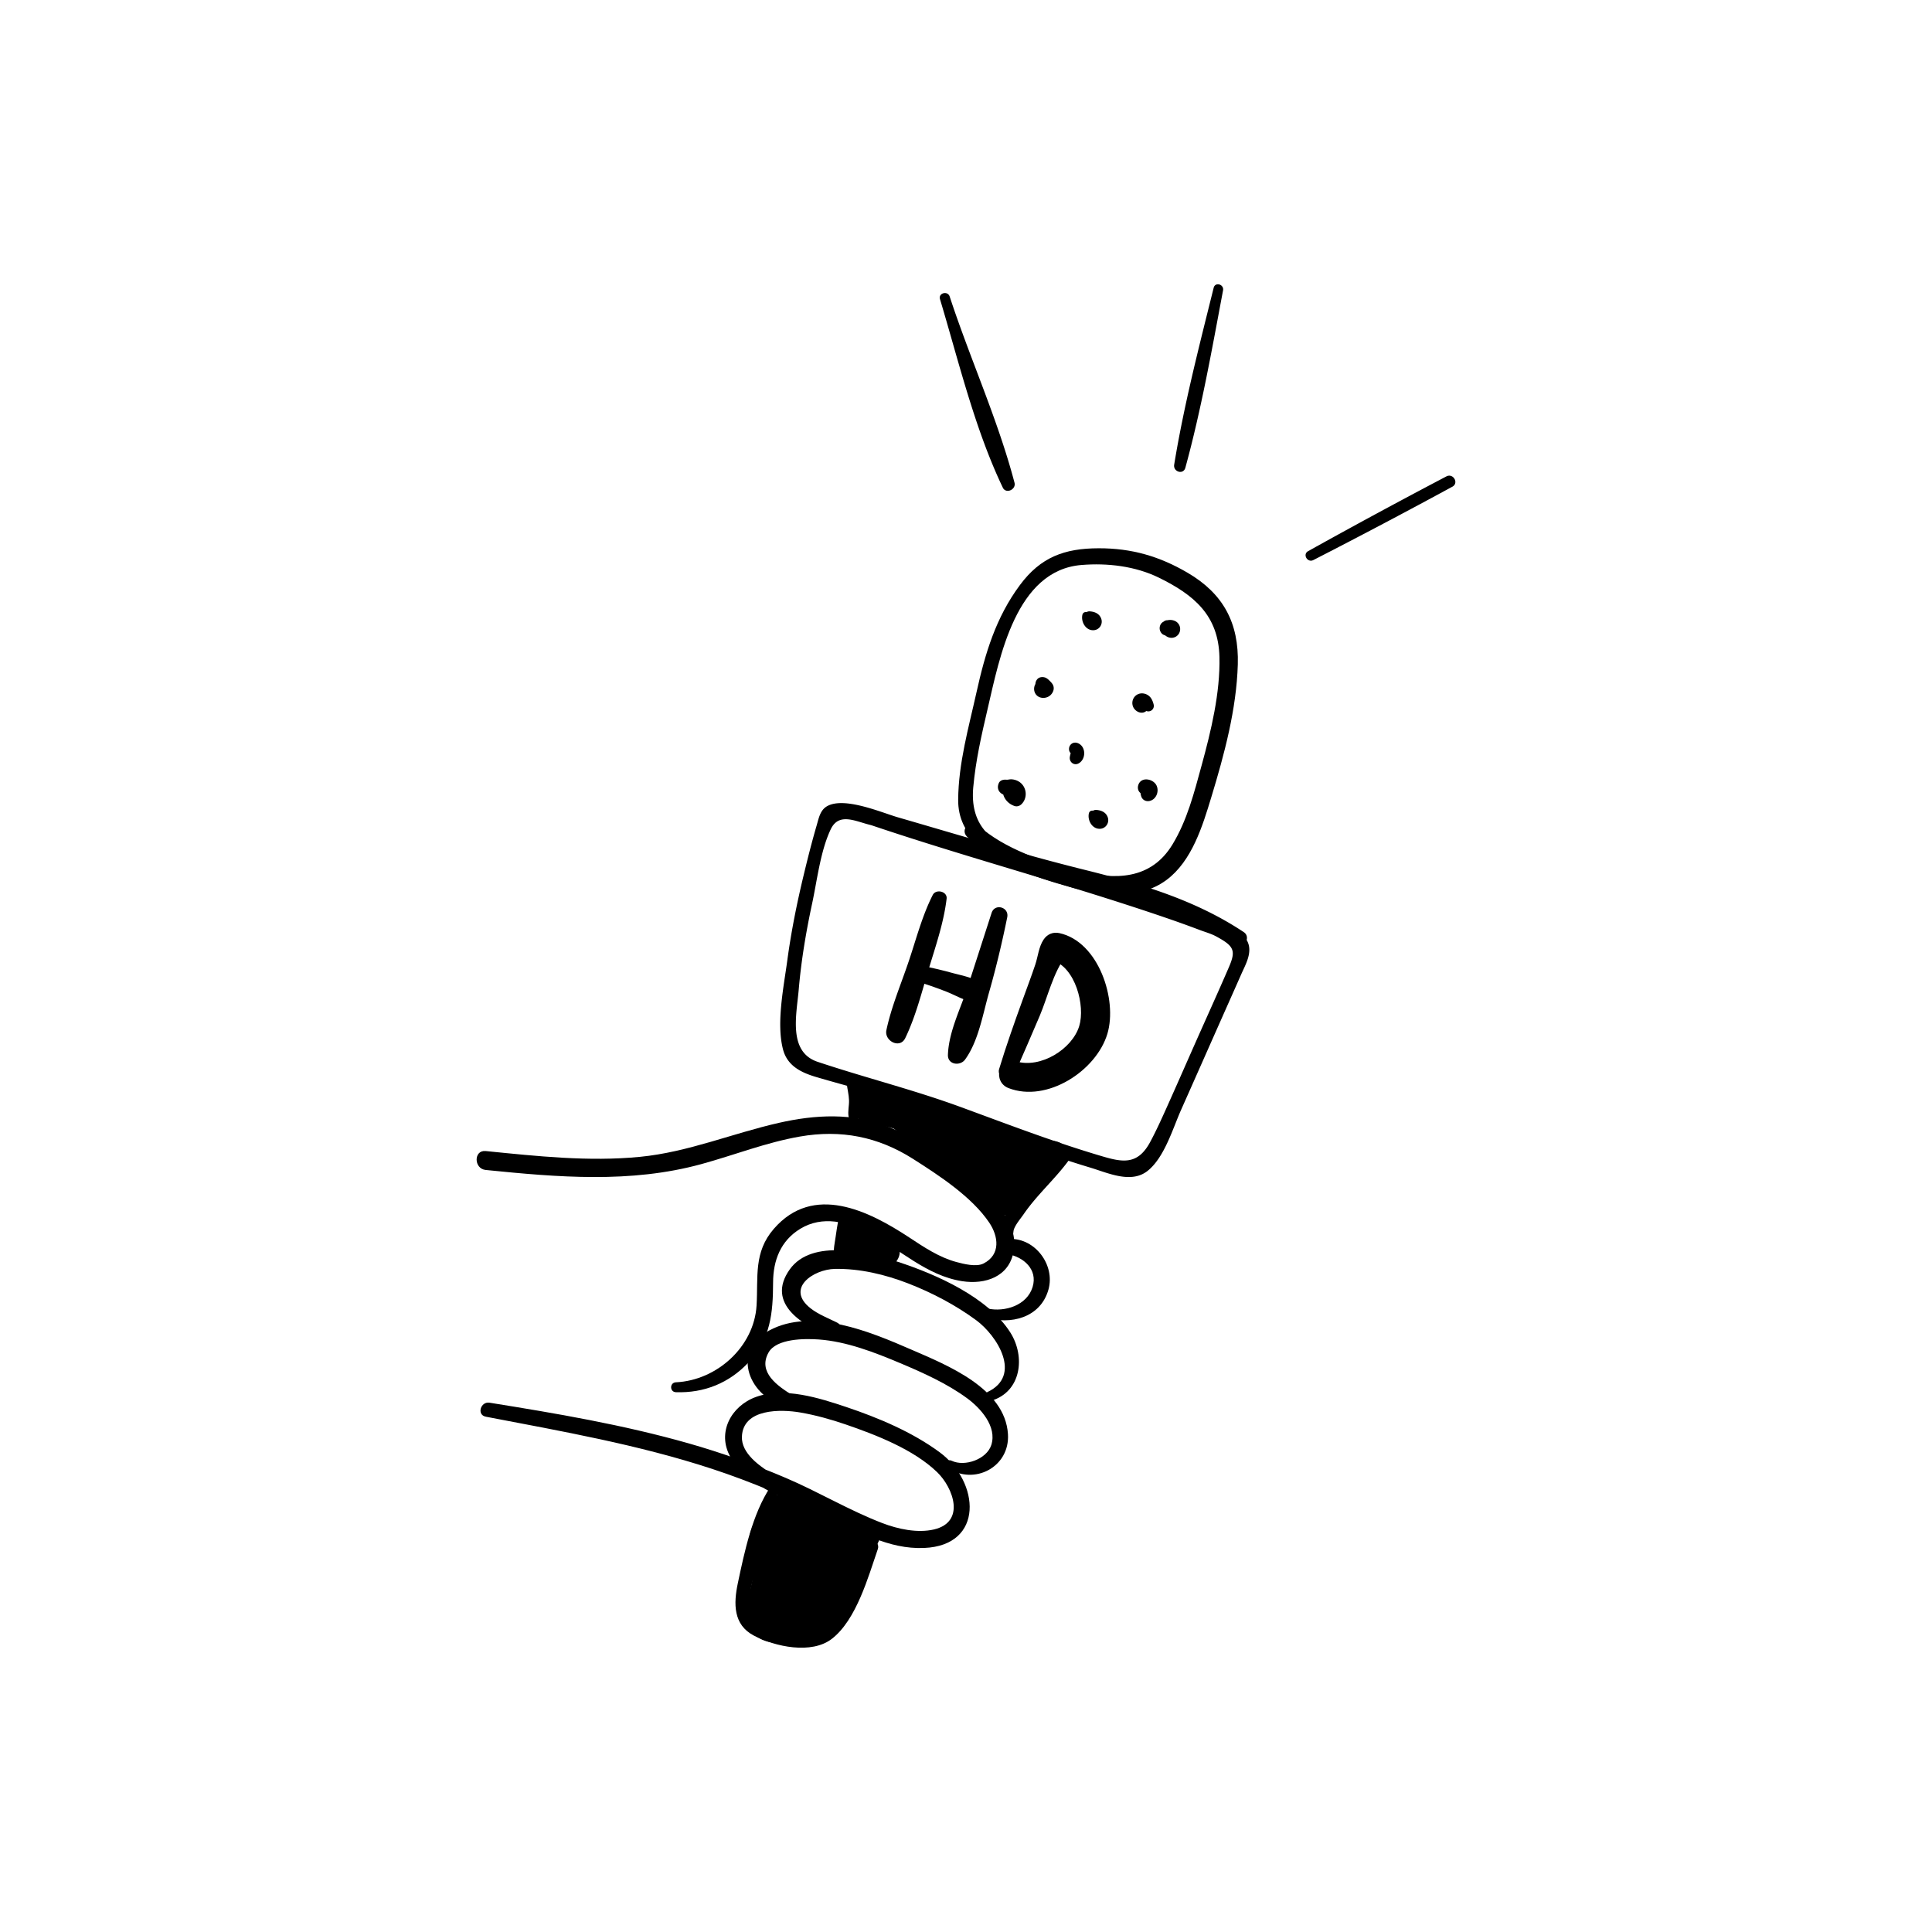 <svg width="476" height="476" fill="none" xmlns="http://www.w3.org/2000/svg"><path d="M210.517 201.892c25.151 8.715 50.952 15.44 76.14 24.033a288.047 288.047 0 0 1 8.977 3.221c1.304.494 2.722.878 3.95 1.538 4.443 2.391 4.976 3.468 3.198 7.586-2.689 6.234-5.507 12.418-8.258 18.624-2.438 5.503-4.849 11.02-7.321 16.509-1.216 2.698-2.444 5.391-3.85 8-3.051 5.653-6.758 4.964-11.799 3.48-11.828-3.484-23.341-7.918-34.913-12.156-11.609-4.253-23.529-7.218-35.209-11.123-7.345-2.454-5.168-11.686-4.647-17.772.607-7.128 1.794-14.196 3.296-21.187 1.244-5.791 2.046-12.935 4.575-18.293 1.972-4.173 5.869-2.101 9.519-1.167 3.455.883 6.864 1.97 10.27 3.02 13.882 4.28 27.71 8.352 41.82 11.82 13.416 3.298 26.753 6.968 38.438 14.594 1.859 1.212 3.562-1.747 1.733-2.965-11.871-7.906-25.433-11.931-39.149-15.336-15.498-3.848-30.673-8.495-46.005-12.929-4.075-1.177-13.219-5.174-17.5-2.765-1.731.973-2.058 2.976-2.585 4.772-1.177 4.019-2.201 8.092-3.182 12.163-1.674 6.937-3.082 13.94-4.036 21.013-.881 6.545-2.754 15.483-1.067 21.969 1.053 4.052 4.439 5.712 8.205 6.821 7.663 2.258 15.369 4.157 22.952 6.737 14.905 5.07 29.5 11.046 44.585 15.586 4.336 1.304 10.05 4.028 14.112.773 4.146-3.325 6.167-10.398 8.262-15.096 3.202-7.182 6.376-14.375 9.566-21.564 1.739-3.92 3.488-7.837 5.217-11.759.907-2.055 2.27-4.416 1.941-6.743-.795-5.638-11.997-7.635-16.221-9.13-8.661-3.061-17.462-5.72-26.269-8.334-18.04-5.352-36.053-10.942-54.273-15.642-1.107-.285-1.531 1.33-.468 1.698" fill="#000"/><path d="M252.108 210.205c-8.392-2.555-13.141-7.277-12.32-16.248.607-6.645 2.023-12.8 3.531-19.27 2.978-12.78 6.958-34.163 23.118-35.487 6.423-.525 13.287.278 19.094 3.128 8.622 4.232 14.666 9.262 14.91 19.544.21 8.834-2.066 18.204-4.386 26.686-1.833 6.701-3.561 13.548-7.199 19.523-5.286 8.679-14.081 8.806-23.208 6.493-8.227-2.085-18.336-5.467-24.634-11.237-1.863-1.705-4.567.966-2.783 2.783 6.39 6.516 16.81 10.047 25.448 12.438 7.591 2.099 16.94 3.268 23.692-1.735 6.304-4.671 8.921-13.346 11.085-20.475 3.192-10.518 6.182-21.581 6.509-32.637.304-10.248-3.593-17.465-12.377-22.603-6.946-4.066-13.808-6.04-21.888-6.026-8.415.013-14.294 2.166-19.409 9.051-5.936 7.992-8.574 16.83-10.7 26.412-1.939 8.732-4.446 17.447-4.522 26.483-.076 9.049 7.434 14.205 15.821 14.793.95.067 1.077-1.351.218-1.614" fill="#000"/><path d="M247.044 194.582c-.075 1.868 1.214 3.45 2.949 4.01.581.188 1.234-.027 1.66-.438 1.393-1.342 1.399-3.635.075-5.025-.644-.676-1.575-1.073-2.501-1.122-.401-.022-.785.076-1.181.123.47-.053-.033-.027-.108-.025-.16.003-.565-.102.083.025-.688-.135-1.594.074-1.923.781-.431.931-.278 1.923.566 2.55.742.552 1.607.486 2.465.313.231-.047-.266-.033.01-.005.168.017-.092-.116.029.009.153.161-.102-.08-.119-.1.068.085.2.165.061.034.09.084.084.235.029.053-.053-.181.029-.09 0 .051.074-.349-.088.15 0 .009l-.165.259 1.475-.846c.159.019.135.008-.068-.037.113.062.082.047-.096-.047-.188-.106-.085-.02-.243-.186-.194-.204-.261-.382-.321-.748-.11-.66-.888-1.066-1.495-.976-.681.104-1.153.645-1.181 1.338m8.801-26.788c-1.057.599-1.359 2.066-.758 3.086.789 1.342 2.74 1.373 3.786.327.712-.713 1.014-1.764.436-2.667-.201-.313-.479-.586-.742-.85-.323-.329-.734-.676-1.191-.799-.597-.163-1.331-.076-1.776.407-.436.474-.615 1.16-.413 1.784.215.67.799 1.324 1.347 1.763l-.53-1.283c.062-.339.072-.417.023-.235a.745.745 0 0 1 .2-.386c.108-.129.119-.145.031-.049.233-.164.294-.211.182-.141-.113.069-.041.043.216-.076-.169.047-.104.045.196-.008h-.083c-.168.002-.107.014.182.037.226.11.286.136.185.075-.096-.059-.047-.024.146.109-.199-.172.139.257.03.036.029.06.074.485.09.27-.033.192-.033.221.002.09-.069.157-.071.18-.002.073.282-.392.168-1.064-.178-1.381-.378-.347-.927-.437-1.381-.178m30.4-13.644c-.042.85.115 1.808.812 2.379.468.386.979.609 1.596.613a2.134 2.134 0 0 0 1.792-1.01 2.226 2.226 0 0 0 .239-1.749 2.17 2.17 0 0 0-1.289-1.432c-.922-.387-1.928-.219-2.792.247-.801.433-1.089 1.477-.748 2.284.147.35.401.691.748.873.407.215.961.362 1.408.184a1.97 1.97 0 0 1 .452-.119l-.493.066c.198-.023.397-.015.597 0l-.495-.066a.977.977 0 0 1 .219.055 41.538 41.538 0 0 0-.441-.187 9.573 9.573 0 0 0 .137.063.42.42 0 0 1 .075.049l-.641-.642a.254.254 0 0 1 .049.084c-.058-.141-.119-.282-.178-.423a.378.378 0 0 1 .026.104c-.022-.155-.041-.312-.063-.466a.612.612 0 0 1 0 .121l.061-.462c-.084.376.572-.772.303-.513.263-.192.337-.251.222-.178-.114.066-.028.033.256-.104-.251.066.439-.016.178-.02.273.004.533.112.729.302-.19-.184.16.296.025.045-.125-.233.086.319.006.037-.045-.164-.092-.327-.129-.495-.143-.658-.858-1.056-1.486-.97-.682.092-1.142.648-1.175 1.33zm-2.008 19.419c-.192-.731-.472-1.483-1.038-2.009-.795-.739-2.027-.982-2.998-.445-.977.54-1.428 1.692-1.12 2.761.419 1.457 2.405 2.411 3.56 1.071.496-.573.76-1.509.284-2.197a2.933 2.933 0 0 0-.738-.773c.294.239.37.295.229.168.069.092.139.186.21.278.125.349.162.431.107.247.075.519.069.468-.015-.153.225.55-.11 1.33-.653 1.539a.608.608 0 0 1-.35.067c-.251-.053-.288-.059-.114-.02-.203-.099-.231-.107-.084-.029-.123-.102-.145-.119-.066-.047.07.072.06.053-.034-.059.045.069.09.137.129.208.083.139.155.286.226.433.297.599 1.104.795 1.682.55.615-.261.952-.932.779-1.588m-3.064 19.732c-.318.92-.288 1.939-.004 2.865.276.899 1.151 1.369 2.058 1.169 1.68-.37 2.43-2.397 1.698-3.858-.77-1.531-3.519-2.17-4.371-.329-.464 1.007-.116 2.184 1.026 2.523.266.078.615.209.885.131.2-.059-.456-.094-.158-.01a.714.714 0 0 1-.382-.194c-.135-.11-.147-.119-.036-.025l-.164-.226c-.098-.28-.125-.35-.086-.215.037.141.027.061-.03-.239l.045-.28c-.092.333.212-.345.03-.053l.147-.198c-.133.118-.096.088.109-.088.764.2 1.526.402 2.29.601a4.4 4.4 0 0 1-.228-.352c.163.272-.037-.114-.062-.21a3.647 3.647 0 0 1-.047-.201c.015.139.019.154.01.045.004-.163-.006-.323.005-.488.053-.687-.571-1.281-1.206-1.367-.707-.096-1.298.335-1.525.997m-16.936-8.848a7.55 7.55 0 0 0-.648 1.982c-.233 1.246.971 2.282 2.146 1.651 1.823-.977 1.892-4.005-.023-4.929-.705-.341-1.508-.243-2.006.399-.45.584-.454 1.518.122 2.041.211.192-.096-.2 0-.043.031.053.074.135.115.178.106.108-.072-.302-.019-.037l.029.104c.029.141.031.141.006.002-.014-.124-.02-.14-.016-.049 0 .035 0 .072-.002.107-.01.124 0 .073.03-.149l-.022.106-.029.102.07-.17c-.176.299.216-.22-.027.037l2.442.644c-.096-.368-.069-.636.035-1.051.145-.58-.137-1.199-.699-1.424-.521-.21-1.236-.053-1.506.493m2.444-32.99c-.413 1.808.916 4.064 2.963 3.79 1.29-.173 2.107-1.524 1.698-2.76-.427-1.292-1.606-1.794-2.877-1.868-.764-.045-1.416.621-1.512 1.334-.106.797.374 1.419 1.103 1.69.168.06.346.111.511.186-.13-.059-.173-.059-.028.017-.115-.058-.121-.15-.033-.021-.076-.112-.139-.198-.176-.333.06.209 0-.012.006-.1.027-.466.317-.597.636-.873.047-.004.094-.01.141-.012-.139-.004-.159-.004-.057.006.161.029-.08-.035-.107-.043-.181-.061.135.084-.028-.018-.017-.012-.192-.125-.129-.076s-.09-.092-.106-.11a.5.5 0 0 1-.09-.157 1.013 1.013 0 0 1-.07-.397c-.01-1.036-1.604-1.308-1.845-.251m1.602 48.919c-.413 1.808.916 4.064 2.963 3.79 1.29-.173 2.107-1.524 1.698-2.76-.427-1.292-1.606-1.793-2.877-1.868-.764-.045-1.416.621-1.512 1.334-.106.797.374 1.42 1.103 1.69.168.061.346.111.511.186-.13-.059-.173-.059-.028.017-.115-.058-.121-.15-.033-.021-.076-.112-.139-.198-.176-.333.061.21 0-.012.006-.1.027-.466.317-.597.636-.873.047-.004.094-.01.141-.012-.139-.006-.159-.004-.057.006.161.029-.08-.035-.107-.043-.181-.061.135.084-.028-.018-.019-.012-.192-.125-.129-.076s-.09-.092-.106-.11a.52.52 0 0 1-.09-.157 1.013 1.013 0 0 1-.07-.397c-.01-1.036-1.604-1.308-1.845-.251m-38.472 20.106c-2.553 5.041-4.001 10.585-5.779 15.931-1.899 5.715-4.398 11.496-5.642 17.381-.562 2.659 3.325 4.698 4.647 1.96 2.591-5.366 4.074-11.362 5.793-17.059 1.714-5.681 3.693-11.378 4.397-17.286.217-1.82-2.629-2.478-3.414-.925m14.49 4.44c-1.951 6.047-3.899 12.097-5.858 18.142-1.752 5.405-4.704 11.119-4.895 16.818-.083 2.44 3.006 2.836 4.231 1.146 3.3-4.547 4.366-11.163 5.899-16.523 1.749-6.119 3.214-12.284 4.481-18.52.511-2.514-3.063-3.531-3.858-1.063z" fill="#000"/><path d="M226.054 241.879c2.436.668 4.814 1.549 7.166 2.462 2.175.844 4.682 2.436 7.028 2.53 2.201.09 3.226-2.761 1.761-4.251-1.694-1.724-4.886-2.225-7.14-2.842-2.552-.699-5.133-1.359-7.746-1.782-2.5-.405-3.626 3.182-1.071 3.883m23.755 23.072c2.148-4.9 4.294-9.788 6.376-14.715 1.9-4.499 3.368-10.773 6.355-14.572l-3.357.887c5.815 1.715 8.227 11.288 6.719 16.24-1.731 5.681-9.533 10.548-15.604 8.695-4.288-1.31-5.841 5.043-1.819 6.596 9.5 3.67 21.624-4.265 24.356-13.377 2.52-8.402-2.148-22.705-11.817-24.805-1.59-.346-2.998.255-3.895 1.587-1.208 1.793-1.373 4.145-2.06 6.19-.967 2.879-2.041 5.724-3.075 8.577-2.064 5.689-4.075 11.367-5.834 17.159-.642 2.117 2.732 3.653 3.657 1.542m-83.274 78.051c6.922.237 13.122-2.239 17.893-7.354 5.438-5.832 6.016-12.1 6.043-19.681.02-5.448 1.857-10.279 6.704-13.23 5.452-3.32 11.666-1.736 16.969 1.047 7.61 3.995 14.104 10.493 22.893 11.864 5.679.885 11.583-1.067 12.686-7.316 1.265-7.174-4.663-12.391-9.594-16.535-6.482-5.448-13.493-11.082-21.417-14.249-8.602-3.436-17.881-2.931-26.77-.918-11.552 2.614-22.384 7.222-34.273 8.384-12.647 1.235-25.423-.171-38.009-1.428-2.983-.298-2.961 4.363 0 4.661 17.786 1.788 35.661 3.341 53.132-1.443 8.099-2.219 15.978-5.343 24.277-6.79 10.087-1.757 19.225.006 27.855 5.489 6.384 4.058 14.519 9.351 18.812 15.735 2.238 3.33 2.879 7.849-1.408 10.051-1.788.918-4.941.115-6.764-.38-4.181-1.136-7.92-3.639-11.499-6.001-10.105-6.666-23.665-13.373-33.408-2.162-5.027 5.787-3.836 11.811-4.257 18.885-.607 10.216-9.841 18.467-19.871 18.929-1.567.072-1.577 2.387 0 2.442m-46.855 6.03c18.725 3.593 37.604 6.895 55.757 12.854 9.725 3.194 19.125 7.228 28.335 11.68 7.669 3.707 15.111 8.183 23.929 7.811 14.858-.624 13.693-16.269 3.829-23.568-6.727-4.974-15.113-8.507-23.011-11.155-6.654-2.228-15.339-5.001-22.293-2.473-6.096 2.217-9.62 8.75-6.302 14.711 4.306 7.741 15.41 11 22.865 14.568 2.147 1.026 4.005-2.009 1.89-3.233-5.368-3.1-22.172-8.353-21.884-16.266.256-6.999 9.666-6.772 14.343-5.969 3.805.654 7.551 1.696 11.199 2.947 7.479 2.563 16.777 6.165 22.564 11.77 4.005 3.879 7.04 12.274-.789 14.109-4.075.954-8.899-.103-12.694-1.557-8.127-3.113-15.741-7.7-23.76-11.121-7.822-3.337-15.81-6.206-23.99-8.534-16.068-4.571-32.563-7.375-49.039-10.017-2.226-.359-3.225 3.002-.947 3.439" fill="#000"/><path d="M233.431 361.645c6.596 4.416 15.416-.215 14.907-8.307-.713-11.335-15.003-17-23.759-20.805-9.962-4.33-24.453-10.481-35.073-4.726-9.704 5.256-4.804 16.624 4.418 18.855 1.786.433 2.828-1.982 1.249-2.961-3.544-2.199-8.55-5.603-5.82-10.477 1.935-3.455 8.91-3.46 12.365-3.21 6.889.498 13.781 3.185 20.09 5.84 5.615 2.364 11.533 5.023 16.468 8.646 3.276 2.405 7.43 6.964 5.953 11.527-1.134 3.505-6.527 5.415-9.772 3.867-1.175-.56-2.117 1.019-1.024 1.751" fill="#000"/><path d="M244.161 345.131c7.5-2.198 8.536-10.912 4.735-16.875-5.526-8.672-18.224-14.282-27.591-17.341-7.359-2.403-21.258-5.866-26.735 1.842-6.042 8.5 3.493 14.012 10.258 16.552 1.985.744 3.346-2.485 1.447-3.435-2.145-1.073-4.643-2.03-6.539-3.513-6.337-4.956.721-9.635 5.951-9.733 6.138-.117 12.42 1.379 18.113 3.594 5.836 2.271 11.668 5.328 16.722 9.055 5.104 3.762 11.435 13.64 2.732 17.703-1.22.568-.354 2.521.907 2.151z" fill="#000"/><path d="M242.702 324.558c6.23 1.953 13.679.149 15.624-6.881 1.651-5.975-3.237-12.614-9.528-12.43-2.052.061-2.712 3.361-.507 3.75 3.874.684 7.426 3.743 6.128 8.065-1.375 4.574-6.868 6.263-11.118 5.328-1.412-.311-1.983 1.734-.597 2.168m-52.875 41.754c-4.444 6.654-6.414 16.029-8.043 23.751-1.067 5.054-1.144 10.24 3.946 12.907 5.241 2.746 14.208 4.69 19.229.791 6.039-4.688 8.946-15.244 11.311-22.09.725-2.097-2.665-3.57-3.625-1.527-2.338 4.98-3.952 10.3-6.49 15.187-1.979 3.812-4.678 6.568-9.233 6.411-3.245-.111-10.501-1.59-11.821-4.89-1.496-3.74 1.405-10.583 2.366-14.258 1.347-5.151 3.269-10.264 4.201-15.505.198-1.112-1.185-1.756-1.839-.775m18.788-99.295c.165 1.359.513 2.673.562 4.049.047 1.352-.327 2.658-.115 3.99.205 1.296 1.966 1.231 2.569.336 1.535-2.277.805-6.846-.672-9.01-.625-.914-2.508-.719-2.344.635zm-2.103 33.718c-.243 1.357-.455 2.71-.646 4.075-.204 1.44-.568 2.897-.361 4.34.153 1.067 1.88 1.246 2.327.304 1.184-2.493.859-6.059.423-8.721-.143-.867-1.589-.856-1.741 0" fill="#000"/><path d="M261.903 284.099c-4.343 2.211-7.735 6.613-10.653 10.397-2.217 2.875-4.964 5.963-5.301 9.715-.079.883.881 1.878 1.776 1.776.999-.113 1.277-.481 1.712-1.304.254-.478.186-1.33.385-1.856.494-1.291 1.622-2.574 2.403-3.709 3.347-4.863 7.824-8.711 11.245-13.45.725-1.003-.64-2.041-1.569-1.569m-45.255 92.351c-.053-.088-3.317 1.353-3.37 1.265a7.171 7.171 0 0 0-3.664-3.049c-2.34-1.647-4.91-3.092-7.399-4.543a27.637 27.637 0 0 0-2.669-1.602c-2.583-1.336-5.046-1.14-7.003-.088-3.166-.331-3.433 1.192-5.154 4.138-1.547 2.644-4.22 6.58-1.608 8.603.284.219.568.433.854.642a29.514 29.514 0 0 0-.687 2.246 18.435 18.435 0 0 0-.596 5.241c-.172.85-.354 1.696-.574 2.53-.622 2.377-1.756 4.917-1.071 7.418 1.246 4.528 6.502 6.658 10.671 4.718.337-.157.654-.339.962-.533 4.418 1.392 7.312.476 10.8-3.061 3.498-3.546 4.408-8.804 5.94-13.344 1.055-3.131 6.301-7.653 4.566-10.579" fill="#000"/><path d="M259.687 285.844c-.012-.204 3.041-1.13 3.031-1.334-.207-3.995-3.309-3.335-7.154-3.758-.184-.019-3.574-1.919-3.758-1.938-.429-.047-1.255-.664-1.668-.596-3.38-.854-6.662-1.89-9.872-3.188-8.327-4.469-21.195-7.491-26.868-8.133-6.11-.693-4.299 10.152 1.402 10.356.476.017.948.019 1.421.021 1.365.088 2.705.376 4.019.811 3.255 2.663 6.611 5.168 9.948 7.781 2.413 1.889 4.855 3.748 7.225 5.692 1.878 1.544 4.128 3.069 5.105 5.356 1.494 3.5 6.114 3.012 8.466 1.091 3.016-2.463 6.507-4.741 6.754-8.47.733-1.026 2.031-2.148 1.951-3.691M208.3 301.197c-1.998.043-1.594 2.016-1.594 4.044 0 2.184-.4 3.132 1.594 3.353 2.781.311 5.307 1.874 7.735 3.145 3.862 2.023 7.489-2.722 4.6-5.961-3.094-3.472-7.798-4.677-12.335-4.581zm23.296-227.48c4.628 15.38 8.535 31.896 15.473 46.423.784 1.643 3.324.472 2.881-1.214-4.085-15.532-10.961-30.582-15.968-45.865-.494-1.502-2.846-.877-2.384.656m67.421-2.812c-3.566 14.355-7.345 28.976-9.727 43.575-.289 1.774 2.258 2.571 2.754.758 3.913-14.272 6.554-29.154 9.284-43.696.28-1.495-1.935-2.153-2.311-.637zm24.564 67.079a1597.156 1597.156 0 0 0 34.255-18.079c1.661-.903.188-3.406-1.479-2.531a1586.832 1586.832 0 0 0-34.061 18.413c-1.439.799-.166 2.941 1.285 2.197z" fill="#000"/></svg>